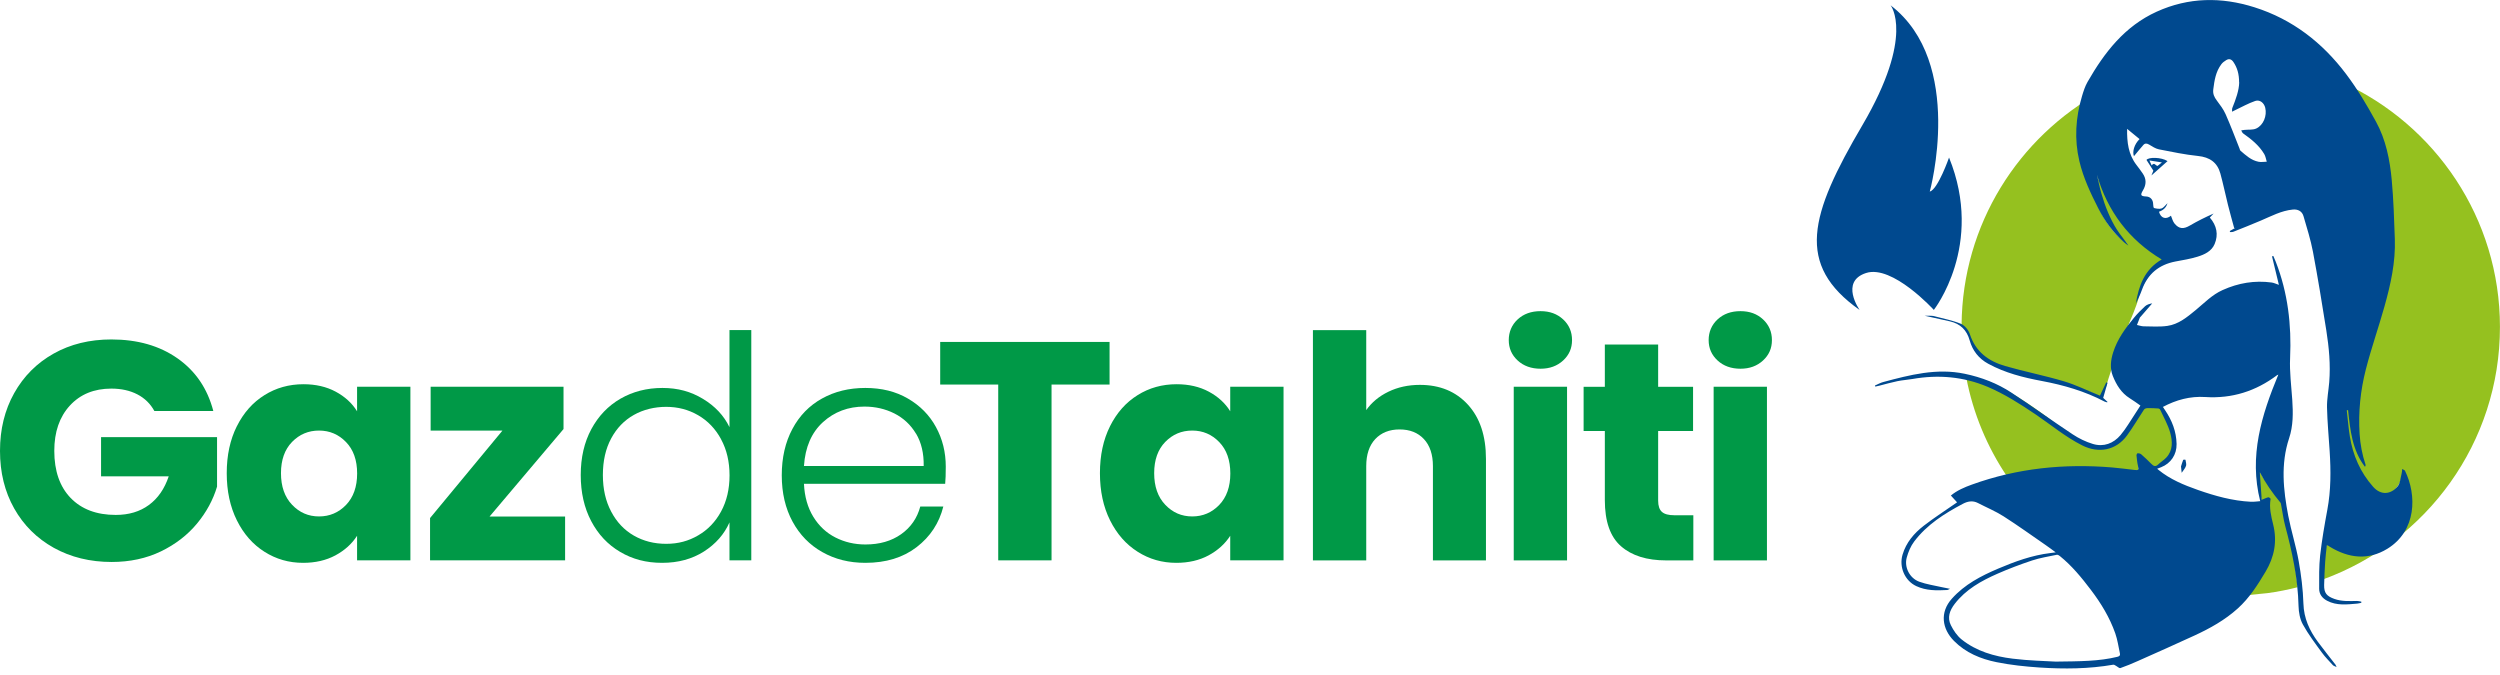 <svg width="200" height="54" viewBox="0 0 200 54" fill="none" xmlns="http://www.w3.org/2000/svg">
<g id="gdt/logo" clip-path="url(#clip0_873_16574)">
<path id="Vector" d="M157.356 26.43C157.109 26.184 157.087 26.011 156.927 25.985C156.992 17.944 161.483 10.958 168.086 7.328C167.606 8.287 167.285 9.329 167.151 10.4C166.298 17.11 170.156 19.491 170.156 19.491C168.091 17.396 167.748 13.986 167.748 13.986C169.394 18.553 173.694 20.718 173.694 20.718C171.983 21.241 171.139 23.38 171.122 23.726C170.888 24.624 170.498 25.415 170.156 26.283C170.018 26.348 169.658 27.001 169.593 27.117C169.359 27.541 169.238 27.765 169.091 28.699C168.874 29.161 169.112 29.174 168.892 29.636C168.822 29.826 168.55 30.669 168.515 30.881C168.42 31.049 168.246 31.317 168.034 31.805C167.411 31.391 167.047 31.296 166.441 31.088C165.497 30.768 164.609 30.436 163.643 30.202C163.011 30.043 162.362 29.93 161.742 29.714C160.846 29.399 160.162 29.455 158.915 28.716C158.763 28.552 158.335 28.405 158.291 28.193C158.27 28.072 157.824 27.722 157.785 27.606C157.585 26.949 157.36 26.426 157.36 26.426M171.169 36.822L171.295 36.537C171.295 36.537 171.585 36.921 171.944 37.271C172.936 37.543 173.56 36.93 173.902 35.504C174.075 34.791 173.716 34.121 173.408 33.46C173.352 33.335 173.088 32.648 173.014 32.523C172.577 32.587 171.957 32.579 171.498 32.423C171.122 33.292 170.788 33.767 170.156 34.497C169.719 35.007 169.442 35.469 168.762 35.59C168.229 35.863 167.593 35.949 167.229 35.716C166.423 35.305 166.099 35.163 165.376 34.627C165.298 34.571 165.146 34.45 165.072 34.385C163.522 33.141 161.894 31.961 160.14 31.019C159.945 30.911 159.681 30.781 159.478 30.686C158.798 30.358 158.057 30.237 157.304 30.215C157.854 33.089 158.98 35.763 160.556 38.105C163.215 37.427 166.822 37.258 171.096 37.677C170.992 37.556 171.213 37.133 171.113 37.003C171.213 37.129 171.044 37.185 171.148 37.306C171.213 37.79 171.325 37.358 171.459 37.401C171.533 37.422 171.589 37.34 171.542 37.28L171.156 36.813L171.169 36.822ZM182.601 40.028C181.787 39.185 181.09 38.464 180.644 37.435L180.8 39.289C180.8 39.57 180.951 39.894 180.947 40.175C181.021 40.166 181.267 40.11 181.345 40.097V41.017C181.345 41.017 181.38 41.065 181.432 41.156C181.774 41.722 182.246 44.768 179.622 47.628C179.622 47.628 180.973 47.498 181.389 47.451C182.216 47.339 183.026 47.179 183.818 46.976C183.679 46.038 183.593 45.109 183.472 44.163C183.372 43.407 182.696 40.896 182.597 40.023M187.369 6.585C194.003 14.151 190.214 24.823 190.469 24.814C190.469 24.814 187.178 31.659 189.161 37.276C189.161 37.276 187.88 32.825 187.538 31.287C187.538 31.287 187.698 40.304 191.123 39.553C191.123 39.553 192.106 39.056 192.253 37.651C192.253 37.651 193.951 40.918 191.184 43.342C189.815 44.539 188.062 44.379 186.161 43.407C185.974 44.254 185.857 45.07 185.853 45.93C185.853 46.064 185.853 46.206 185.862 46.345C194.111 43.333 199.996 35.431 199.996 26.158C199.996 17.46 194.817 9.968 187.364 6.585" fill="#95C11F"/>
<path id="Vector_2" d="M178.379 18.484C178.531 18.398 178.682 18.311 178.834 18.225C178.799 18.234 178.769 18.238 178.734 18.242C178.566 17.625 178.392 17.007 178.236 16.384C178.029 15.55 177.855 14.708 177.63 13.883C177.383 12.993 176.777 12.573 175.842 12.478C174.79 12.37 173.75 12.15 172.711 11.947C172.438 11.891 172.183 11.718 171.936 11.571C171.758 11.463 171.603 11.446 171.468 11.597C171.2 11.899 170.949 12.215 170.715 12.496C170.572 12.129 170.745 11.537 171.165 11.126C170.845 10.863 170.529 10.603 170.169 10.309C170.152 11.377 170.264 12.357 170.927 13.209C171.096 13.425 171.256 13.645 171.412 13.87C171.724 14.315 171.711 14.768 171.438 15.226C171.208 15.611 171.252 15.697 171.702 15.719C172.036 15.736 172.248 15.983 172.252 16.328C172.252 16.441 172.278 16.635 172.33 16.644C172.521 16.691 172.746 16.734 172.923 16.678C173.088 16.622 173.205 16.436 173.4 16.255C173.278 16.657 173.019 16.825 172.72 16.942C172.871 17.478 173.283 17.577 173.677 17.257C173.763 17.46 173.82 17.711 173.963 17.884C174.331 18.329 174.686 18.337 175.188 18.044C175.794 17.689 176.426 17.374 177.089 17.084C176.985 17.192 176.885 17.3 176.786 17.404C177.34 18.044 177.487 18.765 177.171 19.521C176.929 20.1 176.361 20.364 175.799 20.537C175.227 20.714 174.625 20.809 174.032 20.921C172.711 21.176 171.815 21.915 171.356 23.185C171.221 23.561 171.048 23.92 170.866 24.274C171.105 22.853 171.559 21.556 172.936 20.757C170.316 19.184 168.615 16.916 167.757 13.995C167.874 14.492 167.969 14.993 168.112 15.481C168.26 15.987 168.428 16.492 168.636 16.981C168.84 17.46 169.069 17.931 169.351 18.368C169.628 18.804 169.979 19.197 170.273 19.651C170.152 19.56 170.022 19.474 169.909 19.37C169.061 18.601 168.385 17.702 167.87 16.683C167.251 15.464 166.666 14.233 166.35 12.893C165.934 11.135 166.051 9.402 166.562 7.687C166.679 7.298 166.805 6.896 167.008 6.546C168.355 4.196 169.974 2.096 172.538 0.933C175.093 -0.225 177.708 -0.255 180.358 0.583C183.398 1.543 185.797 3.413 187.685 5.92C188.586 7.112 189.356 8.413 190.075 9.726C190.872 11.174 191.192 12.79 191.34 14.414C191.483 15.978 191.53 17.555 191.587 19.128C191.651 20.973 191.253 22.753 190.759 24.512C190.287 26.197 189.703 27.852 189.27 29.541C188.837 31.231 188.655 32.959 188.768 34.718C188.824 35.56 188.975 36.368 189.24 37.163C189.257 37.215 189.24 37.28 189.201 37.349C188.17 36.005 188.018 34.402 187.845 32.808C187.811 32.812 187.776 32.816 187.741 32.821C187.824 33.521 187.876 34.225 187.988 34.916C188.235 36.428 188.824 37.79 189.854 38.947C190.482 39.652 191.27 39.553 191.807 38.913C192.024 38.658 192.037 38.23 192.132 37.88C192.158 37.785 192.158 37.677 192.175 37.517C192.275 37.582 192.375 37.608 192.401 37.664C193.353 39.604 193.332 42.465 190.985 43.904C189.452 44.845 187.897 44.655 186.399 43.748C186.338 43.709 186.278 43.67 186.217 43.631C186.213 43.631 186.2 43.631 186.148 43.627C186.1 44.063 186.039 44.504 186.014 44.945C185.975 45.563 185.944 46.181 185.931 46.798C185.918 47.442 186.135 47.693 186.75 47.913C187.343 48.125 187.949 48.086 188.56 48.077C188.677 48.077 188.789 48.112 188.906 48.133C188.906 48.164 188.906 48.194 188.906 48.224C188.794 48.246 188.685 48.28 188.573 48.289C187.759 48.358 186.936 48.466 186.169 48.06C185.78 47.857 185.533 47.533 185.533 47.105C185.529 46.215 185.516 45.321 185.611 44.439C185.749 43.212 185.962 41.994 186.187 40.78C186.477 39.224 186.473 37.664 186.373 36.1C186.299 34.929 186.187 33.763 186.161 32.592C186.148 31.922 186.282 31.252 186.338 30.578C186.451 29.183 186.321 27.8 186.104 26.426C185.771 24.326 185.429 22.226 185.035 20.135C184.853 19.176 184.554 18.238 184.281 17.296C184.169 16.899 183.831 16.721 183.42 16.765C182.502 16.855 181.705 17.292 180.878 17.642C180.146 17.953 179.41 18.247 178.669 18.541C178.592 18.571 178.496 18.562 178.41 18.566L178.379 18.484ZM179.128 6.589C179.128 5.92 178.981 5.414 178.669 4.956C178.514 4.731 178.323 4.671 178.094 4.813C177.951 4.9 177.808 5.003 177.712 5.133C177.262 5.725 177.154 6.425 177.063 7.142C177.015 7.514 177.141 7.769 177.344 8.041C177.604 8.387 177.873 8.741 178.046 9.13C178.449 10.037 178.795 10.966 179.163 11.886C179.185 11.947 179.198 12.02 179.241 12.059C179.674 12.431 180.098 12.828 180.683 12.941C180.895 12.984 181.12 12.941 181.341 12.936C181.276 12.729 181.246 12.504 181.138 12.323C180.722 11.623 180.098 11.13 179.445 10.668C179.375 10.616 179.345 10.508 179.297 10.43C179.384 10.417 179.475 10.4 179.561 10.392C179.873 10.357 180.224 10.405 180.492 10.284C181.077 10.016 181.372 9.259 181.22 8.624C181.129 8.235 180.787 7.95 180.419 8.076C179.865 8.266 179.349 8.559 178.817 8.81C178.73 8.849 178.648 8.897 178.566 8.935C178.57 8.832 178.553 8.719 178.587 8.633C178.869 7.937 179.12 7.237 179.137 6.594M156.555 40.175C156.429 40.036 156.261 39.851 156.07 39.643C156.572 39.228 157.157 38.982 157.754 38.766C161.388 37.453 165.138 37.077 168.97 37.396C169.576 37.448 170.182 37.53 170.793 37.599C171.083 37.634 171.109 37.578 171.044 37.297C170.975 37.012 170.949 36.714 170.918 36.42C170.914 36.364 170.988 36.251 171.018 36.256C171.113 36.26 171.23 36.286 171.299 36.346C171.577 36.588 171.845 36.843 172.105 37.107C172.282 37.288 172.438 37.37 172.659 37.154C172.858 36.96 173.109 36.813 173.3 36.61C173.85 36.027 173.802 35.301 173.62 34.631C173.447 33.992 173.096 33.395 172.819 32.786C172.798 32.734 172.72 32.682 172.663 32.678C172.373 32.657 172.079 32.644 171.789 32.652C171.693 32.652 171.564 32.7 171.52 32.769C171.061 33.456 170.65 34.173 170.161 34.839C169.29 36.031 167.892 36.295 166.579 35.633C165.224 34.951 164.072 33.979 162.83 33.14C161.608 32.315 160.37 31.524 159.006 30.945C157.066 30.125 155.061 29.96 152.996 30.319C152.602 30.388 152.194 30.41 151.8 30.492C151.324 30.591 150.852 30.725 150.38 30.846C150.263 30.876 150.142 30.898 150.025 30.928C150.016 30.898 150.003 30.872 149.995 30.842C150.216 30.747 150.432 30.621 150.662 30.561C152.796 29.991 154.931 29.433 157.17 29.9C158.517 30.181 159.785 30.665 160.929 31.421C162.574 32.501 164.168 33.659 165.809 34.743C166.302 35.072 166.861 35.344 167.433 35.517C168.299 35.776 169.078 35.474 169.645 34.804C170.091 34.273 170.438 33.659 170.823 33.08C170.966 32.868 171.1 32.652 171.234 32.445C170.953 32.25 170.676 32.043 170.381 31.861C169.697 31.434 169.303 30.777 169.022 30.068C168.779 29.455 168.857 28.802 169.056 28.18C169.39 27.134 170.022 26.266 170.711 25.432C170.983 25.099 171.291 24.788 171.607 24.499C171.75 24.369 171.958 24.304 172.178 24.27C171.871 24.62 171.564 24.974 171.26 25.328C171.234 25.359 171.2 25.385 171.183 25.419C171.105 25.609 171.031 25.804 170.957 25.998C171.131 26.033 171.308 26.102 171.481 26.106C172.118 26.11 172.763 26.162 173.387 26.072C174.287 25.946 174.976 25.363 175.656 24.806C176.348 24.235 176.968 23.578 177.812 23.203C179.068 22.637 180.371 22.416 181.74 22.602C181.917 22.628 182.09 22.714 182.311 22.788C182.125 22.01 181.939 21.263 181.761 20.511L181.865 20.476C181.93 20.627 181.999 20.783 182.06 20.939C183.03 23.419 183.329 25.989 183.208 28.642C183.156 29.749 183.307 30.868 183.381 31.978C183.45 33.024 183.463 34.061 183.125 35.072C182.445 37.124 182.666 39.198 183.06 41.259C183.294 42.478 183.68 43.67 183.896 44.893C184.095 46.012 184.238 47.148 184.273 48.28C184.307 49.464 184.758 50.441 185.433 51.352C185.892 51.97 186.373 52.571 186.845 53.18C186.867 53.21 186.875 53.249 186.927 53.366C186.78 53.292 186.685 53.271 186.633 53.215C186.33 52.882 186.009 52.562 185.749 52.204C185.217 51.474 184.667 50.748 184.229 49.957C183.991 49.529 183.896 48.976 183.883 48.479C183.831 46.293 183.381 44.18 182.818 42.084C182.671 41.536 182.601 40.965 182.493 40.408C182.48 40.339 182.476 40.252 182.432 40.205C181.805 39.457 181.25 38.658 180.783 37.777C180.835 38.494 180.882 39.211 180.938 39.984C181.168 39.894 181.311 39.816 181.462 39.782C181.514 39.769 181.653 39.877 181.649 39.911C181.523 40.611 181.688 41.294 181.852 41.955C182.19 43.312 181.947 44.556 181.25 45.727C180.618 46.79 179.956 47.835 179.02 48.678C177.994 49.603 176.803 50.268 175.556 50.843C174.053 51.538 172.538 52.208 171.027 52.882C170.568 53.09 170.1 53.28 169.624 53.448C169.55 53.474 169.424 53.349 169.321 53.292C169.234 53.249 169.139 53.163 169.061 53.176C167.103 53.517 165.133 53.53 163.163 53.401C162.011 53.323 160.851 53.202 159.725 52.973C158.456 52.718 157.257 52.221 156.321 51.275C155.364 50.311 155.165 48.993 156.148 47.896C157.17 46.751 158.478 46.077 159.855 45.489C161.197 44.919 162.561 44.422 164.02 44.245C164.137 44.232 164.254 44.215 164.458 44.189C164.159 43.973 163.925 43.791 163.683 43.627C162.552 42.845 161.435 42.041 160.279 41.302C159.634 40.892 158.915 40.594 158.231 40.239C157.815 40.023 157.408 40.105 157.031 40.304C155.559 41.082 154.156 41.968 153.138 43.316C152.857 43.687 152.662 44.154 152.537 44.612C152.329 45.39 152.775 46.254 153.537 46.535C154.121 46.747 154.749 46.837 155.36 46.976C155.542 47.019 155.728 47.049 156.001 47.105C155.867 47.166 155.828 47.196 155.789 47.2C154.94 47.248 154.095 47.261 153.303 46.889C152.376 46.457 151.913 45.355 152.203 44.374C152.493 43.394 153.125 42.663 153.896 42.063C154.745 41.406 155.65 40.827 156.555 40.196M164.375 52.93C166.437 52.904 167.926 52.904 169.39 52.545C169.559 52.502 169.632 52.437 169.593 52.273C169.476 51.737 169.403 51.184 169.221 50.666C168.775 49.4 168.086 48.263 167.272 47.192C166.528 46.211 165.752 45.26 164.787 44.483C164.717 44.426 164.614 44.366 164.54 44.383C163.882 44.521 163.206 44.629 162.57 44.837C161.634 45.148 160.708 45.498 159.803 45.895C158.499 46.47 157.265 47.153 156.373 48.315C155.97 48.838 155.767 49.413 156.07 50.017C156.278 50.437 156.568 50.864 156.927 51.154C158.11 52.1 159.539 52.511 161.006 52.692C162.314 52.856 163.635 52.878 164.38 52.925M182.264 29.969C182.194 29.999 182.177 30.003 182.168 30.012C180.466 31.295 178.561 31.9 176.418 31.762C175.218 31.684 174.092 31.987 173.027 32.557C173.088 32.639 173.144 32.726 173.205 32.812C173.759 33.633 174.105 34.506 174.127 35.521C174.144 36.377 173.659 37.072 172.897 37.375C172.798 37.414 172.698 37.453 172.573 37.5C172.629 37.548 172.65 37.565 172.676 37.587C173.612 38.351 174.707 38.801 175.837 39.198C177.21 39.678 178.6 40.067 180.059 40.14C180.319 40.153 180.588 40.11 180.817 40.093C179.904 36.48 180.921 33.218 182.268 29.965M167.9 31.611C166.969 31.235 166.064 30.786 165.103 30.5C163.557 30.042 161.963 29.727 160.413 29.282C159.08 28.897 158.045 28.141 157.59 26.737C157.486 26.413 157.187 26.037 156.88 25.907C156.196 25.627 155.455 25.484 154.736 25.294C154.615 25.259 154.481 25.264 154.351 25.259C154.225 25.255 154.1 25.259 153.974 25.259C154.658 25.41 155.33 25.553 155.996 25.709C156.828 25.903 157.343 26.4 157.577 27.242C157.806 28.055 158.3 28.69 159.067 29.105C160.409 29.835 161.864 30.202 163.345 30.479C165.094 30.807 166.783 31.295 168.364 32.125C168.428 32.16 168.506 32.168 168.576 32.19C168.584 32.177 168.593 32.16 168.597 32.147C168.476 32.034 168.355 31.922 168.255 31.831C168.377 31.416 168.489 31.019 168.602 30.626L168.498 30.591C168.333 30.937 168.173 31.282 167.995 31.654C167.948 31.633 167.918 31.619 167.892 31.607M172.118 14.025C172.191 13.844 172.239 13.723 172.269 13.654C172.075 13.351 171.901 13.083 171.719 12.794C171.875 12.56 172.906 12.565 173.404 12.889C172.988 13.261 172.577 13.623 172.122 14.03M172.949 12.993C172.59 12.936 172.304 12.893 171.953 12.837C172.036 13.023 172.083 13.122 172.135 13.235C172.343 12.941 172.434 13.252 172.603 13.274C172.685 13.209 172.78 13.131 172.954 12.993M174.881 37.28C174.928 37.133 174.863 36.947 174.837 36.779C174.837 36.77 174.664 36.766 174.655 36.791C174.586 36.96 174.538 37.137 174.482 37.31C174.482 37.319 174.482 37.327 174.482 37.332C174.495 37.461 174.512 37.591 174.534 37.824C174.668 37.621 174.82 37.465 174.876 37.28M154.706 24.793C154.706 24.793 158.776 19.621 155.923 12.604C155.923 12.604 155.035 15.149 154.381 15.33C154.381 15.33 157.226 5.003 151.246 0.423C151.246 0.423 153.212 2.826 148.986 10.024C144.759 17.223 143.629 21.168 148.769 24.797C148.769 24.797 147.167 22.533 149.28 21.842C151.393 21.15 154.71 24.797 154.71 24.797M156.564 39.635C156.564 39.635 156.568 39.635 156.577 39.63L156.538 39.617C156.538 39.617 156.559 39.63 156.564 39.635Z" fill="#00498F"/>
<path id="Vector_3" d="M12.35 32.881C12.034 32.302 11.579 31.857 10.99 31.55C10.401 31.244 9.704 31.088 8.907 31.088C7.526 31.088 6.422 31.542 5.59 32.445C4.759 33.352 4.343 34.557 4.343 36.066C4.343 37.677 4.781 38.934 5.651 39.837C6.526 40.74 7.725 41.194 9.258 41.194C10.306 41.194 11.189 40.931 11.912 40.399C12.636 39.868 13.164 39.103 13.497 38.109H8.085V34.972H17.364V38.93C17.048 39.993 16.511 40.978 15.753 41.894C14.996 42.806 14.039 43.545 12.874 44.111C11.709 44.672 10.393 44.958 8.933 44.958C7.205 44.958 5.66 44.577 4.304 43.826C2.949 43.069 1.892 42.02 1.135 40.676C0.377 39.332 0 37.798 0 36.07C0 34.342 0.377 32.803 1.135 31.451C1.892 30.099 2.945 29.044 4.291 28.288C5.638 27.532 7.175 27.156 8.907 27.156C11.003 27.156 12.77 27.662 14.207 28.673C15.645 29.684 16.598 31.088 17.065 32.881H12.35Z" fill="#009947"/>
<path id="Vector_4" d="M18.949 34.1C19.49 33.019 20.226 32.19 21.157 31.611C22.088 31.027 23.128 30.738 24.275 30.738C25.258 30.738 26.115 30.937 26.856 31.334C27.596 31.732 28.168 32.255 28.566 32.903V30.937H32.832V44.828H28.566V42.862C28.151 43.51 27.57 44.033 26.83 44.431C26.089 44.828 25.228 45.027 24.249 45.027C23.119 45.027 22.088 44.733 21.157 44.141C20.226 43.553 19.49 42.715 18.949 41.626C18.408 40.538 18.139 39.285 18.139 37.854C18.139 36.424 18.408 35.175 18.949 34.095M27.683 35.366C27.09 34.752 26.371 34.445 25.522 34.445C24.674 34.445 23.955 34.748 23.366 35.353C22.777 35.958 22.478 36.791 22.478 37.854C22.478 38.917 22.773 39.76 23.366 40.382C23.955 41.004 24.674 41.315 25.522 41.315C26.371 41.315 27.09 41.008 27.683 40.395C28.272 39.781 28.571 38.943 28.571 37.88C28.571 36.817 28.276 35.979 27.683 35.366Z" fill="#009947"/>
<path id="Vector_5" d="M39.167 41.32H45.208V44.828H34.404V41.445L40.193 34.45H34.451V30.937H45.082V34.324L39.167 41.32Z" fill="#009947"/>
<path id="Vector_6" d="M47.303 34.337C47.871 33.283 48.646 32.471 49.637 31.896C50.629 31.326 51.746 31.036 52.993 31.036C54.24 31.036 55.271 31.326 56.237 31.909C57.202 32.492 57.908 33.244 58.358 34.173V26.404H60.103V44.828H58.358V41.791C57.943 42.737 57.259 43.515 56.315 44.12C55.366 44.724 54.253 45.027 52.972 45.027C51.69 45.027 50.603 44.737 49.616 44.154C48.624 43.571 47.853 42.75 47.295 41.687C46.736 40.624 46.459 39.397 46.459 38.001C46.459 36.606 46.74 35.383 47.308 34.329M57.687 35.137C57.237 34.307 56.626 33.667 55.851 33.218C55.076 32.769 54.227 32.548 53.296 32.548C52.365 32.548 51.465 32.764 50.703 33.197C49.936 33.629 49.334 34.255 48.893 35.076C48.451 35.897 48.23 36.873 48.23 38.001C48.23 39.129 48.451 40.088 48.893 40.926C49.334 41.765 49.936 42.404 50.703 42.845C51.469 43.286 52.331 43.506 53.296 43.506C54.262 43.506 55.081 43.281 55.851 42.832C56.626 42.383 57.237 41.747 57.687 40.918C58.138 40.088 58.363 39.125 58.363 38.032C58.363 36.938 58.138 35.975 57.687 35.145" fill="#009947"/>
<path id="Vector_7" d="M75.619 38.706H64.317C64.365 39.734 64.616 40.615 65.066 41.346C65.516 42.076 66.105 42.629 66.837 43C67.569 43.372 68.37 43.558 69.232 43.558C70.362 43.558 71.314 43.286 72.09 42.737C72.865 42.188 73.376 41.449 73.623 40.52H75.467C75.134 41.847 74.424 42.931 73.332 43.77C72.241 44.608 70.873 45.027 69.227 45.027C67.946 45.027 66.798 44.742 65.785 44.167C64.767 43.597 63.975 42.78 63.403 41.726C62.832 40.672 62.541 39.44 62.541 38.027C62.541 36.614 62.823 35.383 63.39 34.32C63.953 33.257 64.746 32.445 65.759 31.883C66.772 31.317 67.928 31.036 69.227 31.036C70.526 31.036 71.661 31.317 72.631 31.883C73.605 32.449 74.354 33.205 74.874 34.16C75.398 35.115 75.662 36.173 75.662 37.336C75.662 37.932 75.645 38.39 75.614 38.706M73.281 34.696C72.856 33.983 72.276 33.443 71.548 33.075C70.817 32.708 70.02 32.527 69.154 32.527C67.859 32.527 66.751 32.942 65.837 33.771C64.923 34.601 64.416 35.772 64.317 37.28H73.895C73.913 36.269 73.709 35.404 73.285 34.691" fill="#009947"/>
<path id="Vector_8" d="M88.765 27.355V30.764H84.123V44.828H79.858V30.764H75.216V27.355H88.765Z" fill="#009947"/>
<path id="Vector_9" d="M88.8 34.1C89.341 33.019 90.078 32.19 91.008 31.611C91.939 31.027 92.979 30.738 94.126 30.738C95.109 30.738 95.967 30.937 96.707 31.334C97.448 31.732 98.019 32.255 98.418 32.903V30.937H102.683V44.828H98.418V42.862C98.002 43.51 97.421 44.033 96.685 44.431C95.945 44.828 95.083 45.027 94.105 45.027C92.974 45.027 91.944 44.733 91.013 44.141C90.082 43.553 89.346 42.715 88.804 41.626C88.263 40.538 87.995 39.285 87.995 37.854C87.995 36.424 88.263 35.175 88.804 34.095M97.538 35.366C96.945 34.752 96.226 34.445 95.378 34.445C94.529 34.445 93.81 34.748 93.221 35.353C92.632 35.958 92.334 36.791 92.334 37.854C92.334 38.917 92.628 39.76 93.221 40.382C93.81 41.004 94.529 41.315 95.378 41.315C96.226 41.315 96.945 41.008 97.538 40.395C98.127 39.781 98.426 38.943 98.426 37.88C98.426 36.817 98.132 35.979 97.538 35.366Z" fill="#009947"/>
<path id="Vector_10" d="M117.431 32.371C118.397 33.426 118.877 34.873 118.877 36.718V44.833H114.634V37.288C114.634 36.359 114.391 35.638 113.911 35.124C113.43 34.609 112.78 34.355 111.966 34.355C111.152 34.355 110.503 34.614 110.022 35.124C109.541 35.638 109.299 36.359 109.299 37.288V44.833H105.034V26.409H109.299V32.808C109.732 32.194 110.321 31.702 111.07 31.339C111.819 30.976 112.659 30.79 113.59 30.79C115.188 30.79 116.465 31.317 117.431 32.371Z" fill="#009947"/>
<path id="Vector_11" d="M121.411 28.837C120.935 28.396 120.701 27.856 120.701 27.208C120.701 26.56 120.939 25.99 121.411 25.553C121.887 25.112 122.498 24.892 123.243 24.892C123.987 24.892 124.576 25.112 125.053 25.553C125.529 25.994 125.763 26.547 125.763 27.208C125.763 27.869 125.525 28.401 125.053 28.837C124.576 29.278 123.974 29.498 123.243 29.498C122.511 29.498 121.883 29.278 121.411 28.837ZM125.364 44.833H121.099V30.941H125.364V44.833Z" fill="#009947"/>
<path id="Vector_12" d="M135.467 41.22V44.832H133.297C131.751 44.832 130.543 44.456 129.682 43.7C128.816 42.944 128.387 41.713 128.387 40.006V34.48H126.689V30.945H128.387V27.562H132.652V30.945H135.445V34.48H132.652V40.054C132.652 40.468 132.752 40.767 132.951 40.948C133.15 41.13 133.484 41.22 133.947 41.22H135.467Z" fill="#009947"/>
<path id="Vector_13" d="M137.403 28.837C136.926 28.396 136.692 27.856 136.692 27.208C136.692 26.56 136.931 25.99 137.403 25.553C137.879 25.112 138.489 24.892 139.234 24.892C139.979 24.892 140.568 25.112 141.044 25.553C141.516 25.994 141.754 26.547 141.754 27.208C141.754 27.869 141.516 28.401 141.044 28.837C140.568 29.278 139.966 29.498 139.234 29.498C138.502 29.498 137.875 29.278 137.403 28.837ZM141.356 44.833H137.091V30.941H141.356V44.833Z" fill="#009947"/>
</g>
<defs>
<clipPath id="clip0_873_16574">
<rect width="200" height="53.465" fill="white"/>
</clipPath>
</defs>
</svg>
